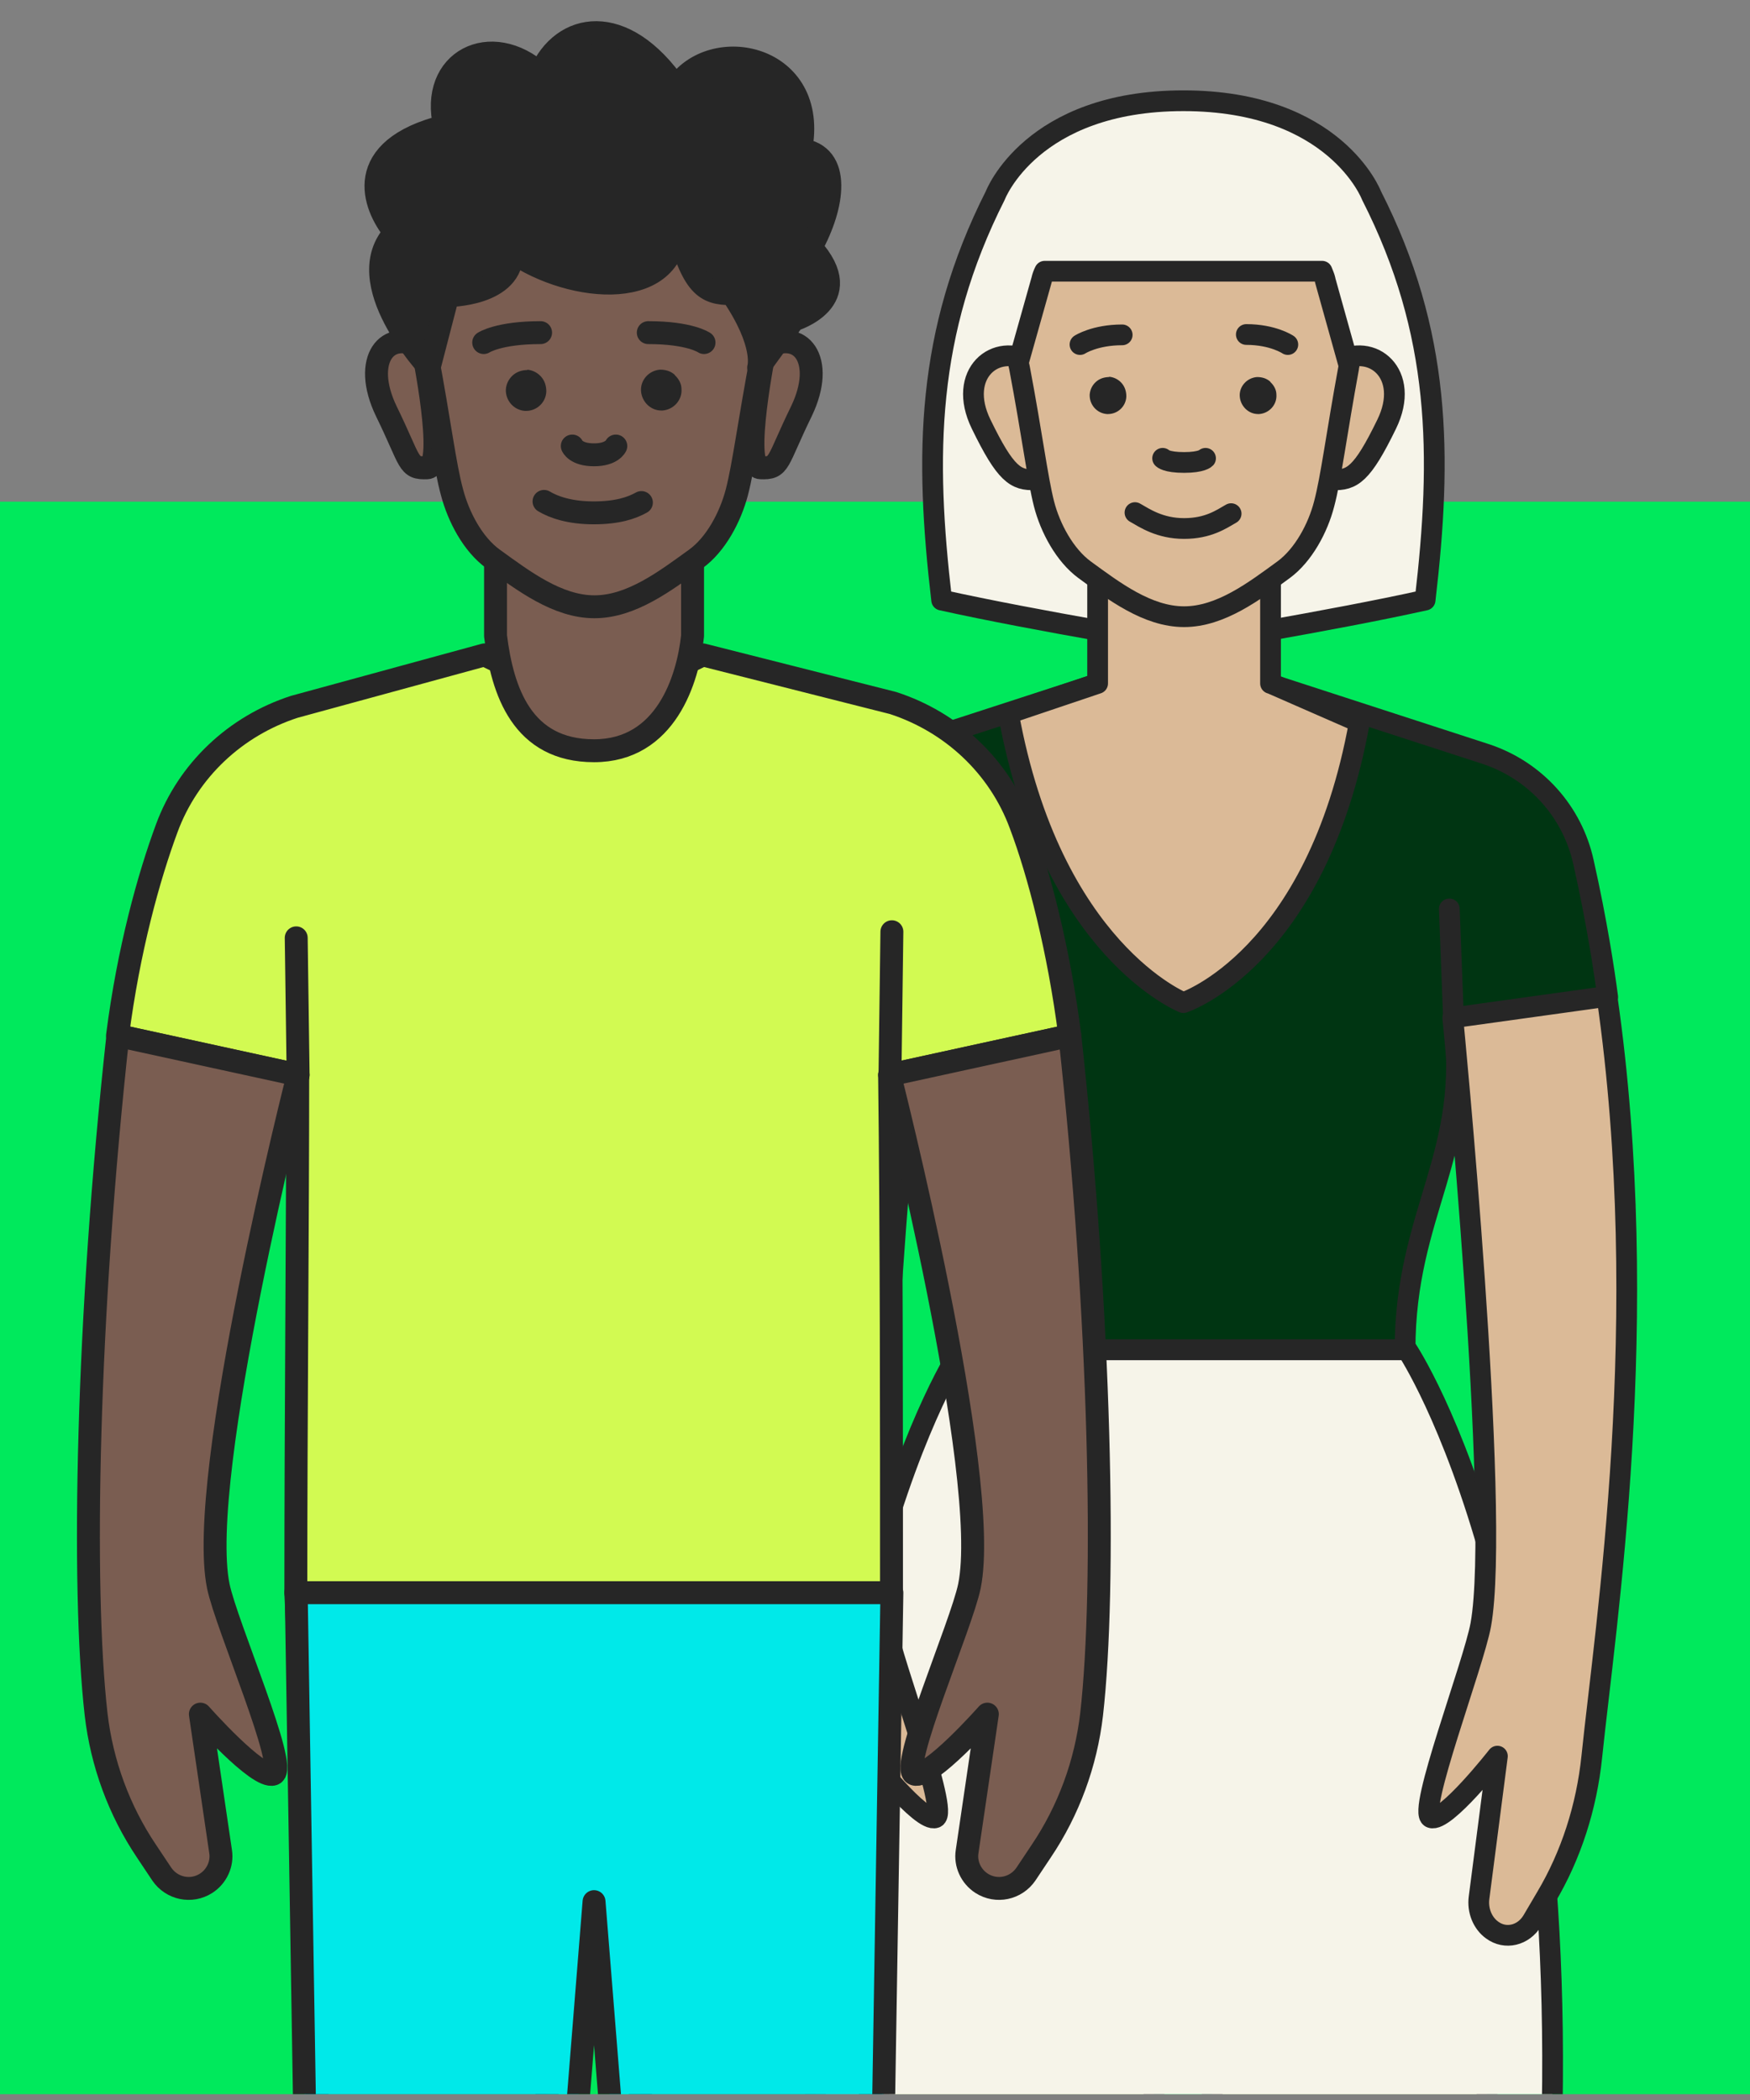 <svg width="150" height="180" viewBox="0 0 150 180" fill="none" xmlns="http://www.w3.org/2000/svg">
<rect x="0" y="0" width="150" height="180" fill="#808080" stroke="none"/>
<g clip-path="url(#clip0_22401_10330)">
<rect x="-19" y="43" width="189" height="143" fill="#00E95C"/>
<g clip-path="url(#clip1_22401_10330)">
<path d="M117.558 16.757C117.558 16.757 114.476 8.635 101.434 8.635C88.392 8.635 85.309 16.757 85.309 16.757C79.351 28.554 79.262 39.047 80.714 51.437C88.718 53.215 101.434 55.29 101.434 55.29C101.434 55.29 114.149 53.215 122.152 51.437C123.605 39.047 123.546 28.525 117.558 16.757Z" fill="#F6F4E9" stroke="#262626" stroke-width="1.778" stroke-linecap="round" stroke-linejoin="round"/>
<path d="M124.583 87.273L137.803 85.465C137.506 83.212 136.884 79.062 135.728 73.905C134.779 69.577 131.638 66.079 127.429 64.657L108.814 58.61L101.434 64.953L94.053 58.61L75.439 64.657C71.23 66.079 68.088 69.577 67.139 73.905C65.983 79.062 65.361 83.182 65.064 85.465L78.284 87.273C76.624 98.922 82.315 103.249 82.315 115.698C82.315 128.147 83.116 119.64 82.315 122.308C82.315 122.308 89.459 127.584 101.374 127.584C113.29 127.584 120.522 122.308 120.522 122.308C119.722 119.64 120.433 119.018 120.433 115.698C120.433 103.812 126.184 98.922 124.554 87.273H124.583Z" fill="#003512" stroke="#262626" stroke-width="1.778" stroke-linecap="round" stroke-linejoin="round"/>
<path d="M124.494 207.437C127.132 172.787 135.491 145.784 120.463 115.699H82.345C67.317 145.784 75.676 172.787 78.314 207.437C77.217 231.447 83.53 256.612 82.345 275.849H95.505C94.112 250.268 99.448 230.972 96.246 207.111L101.404 153.609L106.561 207.111C103.33 230.943 108.696 250.268 107.302 275.849H120.463C119.277 256.641 125.591 231.476 124.494 207.437Z" fill="#DBBA97" stroke="#262626" stroke-width="1.778" stroke-linecap="round" stroke-linejoin="round"/>
<path d="M78.314 87.273L78.669 77.907" stroke="#262626" stroke-width="1.778" stroke-linecap="round" stroke-linejoin="round"/>
<path d="M124.583 87.273L124.227 77.907" stroke="#262626" stroke-width="1.778" stroke-linecap="round" stroke-linejoin="round"/>
<path d="M108.903 58.58V44.975L101.493 50.873L94.082 44.975V58.58L86.435 61.159C90.111 81.463 101.434 85.939 101.434 85.939C101.434 85.939 112.845 82.204 116.521 61.9L108.933 58.58H108.903Z" fill="#DBBA97" stroke="#262626" stroke-width="1.778" stroke-linecap="round" stroke-linejoin="round"/>
<path d="M120.582 115.699H82.345C82.345 115.699 66.783 138.937 70.429 192.735H132.527C136.173 138.937 120.611 115.699 120.611 115.699H120.582Z" fill="#F6F4E9" stroke="#262626" stroke-width="1.778" stroke-linecap="round" stroke-linejoin="round"/>
<path d="M65.094 85.435C61.122 113.06 65.242 139.352 66.398 150.586C66.843 154.884 68.176 159.033 70.311 162.62L71.496 164.636C72.267 165.91 73.808 166.266 74.934 165.436C75.764 164.843 76.209 163.746 76.061 162.65L74.49 150.527C74.49 150.527 78.966 156.247 80.181 155.803C81.396 155.358 76.535 142.672 75.912 139.263C74.164 129.6 78.314 87.243 78.314 87.243L65.094 85.405V85.435Z" fill="#DBBA97" stroke="#262626" stroke-width="1.778" stroke-linecap="round" stroke-linejoin="round"/>
<path d="M137.744 85.435C141.716 113.06 137.595 139.352 136.439 150.586C135.995 154.884 134.661 159.033 132.527 162.62L131.341 164.636C130.57 165.91 129.029 166.266 127.903 165.436C127.073 164.843 126.628 163.746 126.777 162.65L128.348 150.527C128.348 150.527 123.872 156.247 122.656 155.803C121.441 155.358 126.302 142.672 126.925 139.263C128.674 129.6 124.524 87.243 124.524 87.243L137.744 85.405V85.435Z" fill="#DBBA97" stroke="#262626" stroke-width="1.778" stroke-linecap="round" stroke-linejoin="round"/>
<path d="M114.624 31.044C117.588 29.265 120.967 32.022 118.862 36.35C116.758 40.677 115.898 41.181 114.238 41.122C112.578 41.092 114.624 31.044 114.624 31.044Z" fill="#DBBA97" stroke="#262626" stroke-width="1.778" stroke-linecap="round" stroke-linejoin="round"/>
<path d="M88.332 31.044C85.368 29.265 81.989 32.022 84.094 36.35C86.198 40.677 87.058 41.181 88.718 41.122C90.377 41.092 88.332 31.044 88.332 31.044Z" fill="#DBBA97" stroke="#262626" stroke-width="1.778" stroke-linecap="round" stroke-linejoin="round"/>
<path d="M113.586 23.99C113.527 23.723 113.408 23.486 113.32 23.248H89.547C89.429 23.486 89.34 23.723 89.281 23.99L87.295 31.044C87.295 31.192 87.354 31.34 87.384 31.518C88.48 37.328 88.925 40.974 89.488 43.197C90.022 45.272 91.267 47.584 92.956 48.829C95.476 50.666 98.351 52.86 101.493 52.86C104.635 52.86 107.51 50.666 110.03 48.829C111.719 47.584 112.964 45.272 113.497 43.197C114.09 40.974 114.535 37.328 115.602 31.518C115.602 31.459 115.602 31.4 115.631 31.34L113.586 24.019V23.99Z" fill="#DBBA97" stroke="#262626" stroke-width="1.778" stroke-linecap="round" stroke-linejoin="round"/>
<path d="M99.655 39.284C99.655 39.284 99.951 39.64 101.493 39.64C103.004 39.64 103.331 39.284 103.331 39.284" fill="#F6F4E9"/>
<path d="M99.655 39.284C99.655 39.284 99.951 39.64 101.493 39.64C103.004 39.64 103.331 39.284 103.331 39.284" stroke="#262626" stroke-width="1.778" stroke-linecap="round" stroke-linejoin="round"/>
<path d="M97.284 43.938C98.114 44.412 99.418 45.301 101.493 45.301C103.568 45.301 104.694 44.501 105.524 44.027" stroke="#262626" stroke-width="1.778" stroke-linecap="round" stroke-linejoin="round"/>
<path d="M92.571 29.532C92.571 29.532 93.846 28.703 96.187 28.703L92.571 29.532Z" fill="#262626"/>
<path d="M92.571 29.532C92.571 29.532 93.846 28.703 96.187 28.703" stroke="#262626" stroke-width="1.778" stroke-linecap="round" stroke-linejoin="round"/>
<path d="M110.385 29.532C110.385 29.532 109.11 28.672 106.828 28.672L110.385 29.532Z" fill="#262626"/>
<path d="M110.385 29.532C110.385 29.532 109.11 28.672 106.828 28.672" stroke="#262626" stroke-width="1.778" stroke-linecap="round" stroke-linejoin="round"/>
<path d="M108.903 32.733C108.577 32.437 108.192 32.319 107.747 32.319C106.888 32.378 106.206 33.119 106.265 33.978C106.324 34.808 107.006 35.49 107.836 35.49C108.666 35.49 107.895 35.49 107.925 35.49C108.785 35.431 109.466 34.69 109.407 33.83C109.407 33.415 109.2 33.03 108.874 32.733H108.903Z" fill="#262626"/>
<path d="M95.091 32.319C94.675 32.319 94.26 32.437 93.934 32.734C93.608 33.03 93.43 33.415 93.401 33.83C93.371 34.69 94.023 35.431 94.883 35.49C94.883 35.49 94.942 35.49 94.972 35.49C95.802 35.49 96.513 34.838 96.543 33.978C96.543 33.563 96.424 33.149 96.128 32.822C95.832 32.496 95.446 32.319 95.031 32.289L95.091 32.319Z" fill="#262626"/>
</g>
<g clip-path="url(#clip2_22401_10330)">
<path d="M73.6 203.057L76.415 136.485H25.357L28.172 203.057C26.731 219.324 29.775 244.657 28.891 269.629H41.165C41.983 245.639 47.188 217.295 43.653 203.057L50.886 150.33L58.119 203.057C54.584 217.295 59.788 245.639 60.607 269.629H72.88C71.996 244.657 75.008 219.324 73.6 203.057Z" fill="#7A5D51" stroke="#262626" stroke-width="1.964" stroke-linecap="round" stroke-linejoin="round"/>
<path d="M91.7 88.766C90.751 81.369 89.049 74.823 87.478 70.666C85.645 65.691 81.586 61.895 76.546 60.258L60.246 56.134L50.886 60.683L41.525 56.134L25.226 60.585C20.186 62.222 16.127 66.018 14.294 70.993C12.756 75.15 11.021 81.369 10.072 88.766L25.52 92.137C25.52 104.116 25.357 121.692 25.357 136.518H76.415C76.415 121.724 76.415 105.687 76.251 92.137L91.7 88.766Z" fill="#D2FA52" stroke="#262626" stroke-width="1.964" stroke-linecap="round" stroke-linejoin="round"/>
<path d="M76.284 92.137L76.448 79.863" stroke="#262626" stroke-width="1.964" stroke-linecap="round" stroke-linejoin="round"/>
<path d="M91.7 88.766C94.351 112.92 94.809 136.027 93.565 146.959C93.074 151.148 91.602 155.174 89.245 158.676L87.936 160.64C87.085 161.884 85.415 162.244 84.139 161.426C83.223 160.837 82.732 159.756 82.895 158.709L84.63 146.926C84.63 146.926 79.688 152.523 78.379 152.065C77.037 151.607 82.405 139.3 83.092 135.962C85.023 126.569 76.251 92.137 76.251 92.137L91.7 88.766Z" fill="#7A5D51" stroke="#262626" stroke-width="1.964" stroke-linecap="round" stroke-linejoin="round"/>
<path d="M65.582 29.852C68.593 28.052 70.818 30.834 68.691 35.252C66.531 39.671 66.891 40.162 65.189 40.096C63.52 40.064 65.582 29.852 65.582 29.852Z" fill="#7A5D51" stroke="#262626" stroke-width="1.964" stroke-linecap="round" stroke-linejoin="round"/>
<path d="M36.223 29.852C33.212 28.052 30.986 30.834 33.114 35.252C35.274 39.671 34.914 40.162 36.616 40.096C38.318 40.031 36.223 29.852 36.223 29.852Z" fill="#7A5D51" stroke="#262626" stroke-width="1.964" stroke-linecap="round" stroke-linejoin="round"/>
<path d="M50.918 46.97L42.474 41.242V54.498C43.063 59.276 44.765 64.349 50.918 64.349C57.072 64.349 58.97 58.229 59.363 54.498V41.242L50.918 46.97Z" fill="#7A5D51" stroke="#262626" stroke-width="1.964" stroke-linecap="round" stroke-linejoin="round"/>
<path d="M50.919 9.625C40.02 9.625 34.194 17.644 36.583 30.343C37.696 36.267 38.121 39.933 38.743 42.191C39.3 44.319 40.543 46.675 42.278 47.919C44.864 49.785 47.777 52.01 50.951 52.01C54.126 52.01 57.039 49.785 59.625 47.919C61.359 46.675 62.603 44.319 63.16 42.191C63.749 39.933 64.207 36.235 65.32 30.343C67.676 17.644 61.85 9.625 50.984 9.625H50.919Z" fill="#7A5D51" stroke="#262626" stroke-width="1.964" stroke-linecap="round" stroke-linejoin="round"/>
<path d="M49.053 38.231C49.053 38.231 49.347 38.984 50.918 38.984C52.457 38.984 52.784 38.231 52.784 38.231" fill="#F6F4E9"/>
<path d="M49.053 38.231C49.053 38.231 49.347 38.984 50.918 38.984C52.457 38.984 52.784 38.231 52.784 38.231" stroke="#262626" stroke-width="1.964" stroke-linecap="round" stroke-linejoin="round"/>
<path d="M46.631 42.977C47.449 43.468 48.824 43.959 50.886 43.959C52.948 43.959 54.159 43.533 54.977 43.075" fill="#7A5D51"/>
<path d="M46.631 42.977C47.449 43.468 48.824 43.959 50.886 43.959C52.948 43.959 54.159 43.533 54.977 43.075" stroke="#262626" stroke-width="1.964" stroke-linecap="round" stroke-linejoin="round"/>
<path d="M41.46 29.362C41.46 29.362 42.736 28.511 46.336 28.511L41.46 29.362Z" fill="#262626"/>
<path d="M41.46 29.362C41.46 29.362 42.736 28.511 46.336 28.511" stroke="#262626" stroke-width="1.964" stroke-linecap="round" stroke-linejoin="round"/>
<path d="M60.345 29.362C60.345 29.362 59.134 28.511 55.566 28.511L60.345 29.362Z" fill="#262626"/>
<path d="M60.345 29.362C60.345 29.362 59.134 28.511 55.566 28.511" stroke="#262626" stroke-width="1.964" stroke-linecap="round" stroke-linejoin="round"/>
<path d="M25.553 92.137L25.39 80.387" stroke="#262626" stroke-width="1.964" stroke-linecap="round" stroke-linejoin="round"/>
<path d="M10.105 88.766C7.454 112.92 6.995 136.027 8.239 146.959C8.73 151.148 10.203 155.174 12.559 158.676L13.869 160.64C14.72 161.884 16.389 162.244 17.665 161.426C18.582 160.837 19.073 159.756 18.909 158.709L17.174 146.926C17.174 146.926 22.117 152.523 23.426 152.065C24.768 151.607 19.4 139.3 18.713 135.962C16.782 126.569 25.553 92.137 25.553 92.137L10.105 88.766Z" fill="#7A5D51" stroke="#262626" stroke-width="1.964" stroke-linecap="round" stroke-linejoin="round"/>
<path d="M45.682 150.33H56.123" stroke="#262626" stroke-width="1.964" stroke-linecap="round" stroke-linejoin="round"/>
<path d="M36.779 31.521L38.383 25.336C38.383 25.336 44.012 25.336 43.881 21.572C49.053 25.172 58.217 25.925 57.955 19.019C59.33 24.616 60.508 25.172 62.734 25.172C65.68 29.492 65.025 31.521 65.025 31.521L68.003 27.43C68.003 27.43 73.633 25.761 69.509 21.212C71.473 17.677 72.16 13.258 68.625 12.833C70.229 4.683 60.966 2.818 57.955 7.498C53.438 0.919 48.169 1.934 46.303 6.32C42.081 2.523 36.779 5.207 38.121 10.804C30.168 12.8 31.935 17.611 33.866 19.935C29.873 24.157 36.779 31.489 36.779 31.489V31.521Z" fill="#262626" stroke="#262626" stroke-width="1.964" stroke-linecap="round" stroke-linejoin="round"/>
<path d="M26.47 203.058H47.711L50.918 162.997L54.126 203.058H75.368L76.448 136.519H25.39L26.47 203.058Z" fill="#00E9E9" stroke="#262626" stroke-width="1.964" stroke-linecap="round" stroke-linejoin="round"/>
<path d="M57.857 32.144C57.497 31.816 57.072 31.685 56.581 31.685C55.632 31.751 54.879 32.569 54.945 33.518C55.01 34.435 55.763 35.187 56.679 35.187C57.596 35.187 56.745 35.187 56.777 35.187C57.726 35.122 58.479 34.304 58.414 33.355C58.414 32.896 58.185 32.471 57.825 32.144H57.857Z" fill="#262626"/>
<path d="M45.224 31.718C44.766 31.718 44.307 31.849 43.947 32.176C43.587 32.504 43.391 32.929 43.358 33.387C43.325 34.337 44.045 35.155 44.995 35.22C44.995 35.22 45.06 35.22 45.093 35.22C46.009 35.22 46.795 34.5 46.827 33.551C46.827 33.093 46.697 32.635 46.369 32.275C46.042 31.915 45.616 31.718 45.158 31.685L45.224 31.718Z" fill="#262626"/>
</g>
</g>
<defs>
<clipPath id="clip0_22401_10330">
<rect width="150" height="179" fill="white" transform="translate(0 0.5)"/>
</clipPath>
<clipPath id="clip1_22401_10330">
<rect width="79.263" height="285.91" fill="white" transform="translate(61.919 7.09)"/>
</clipPath>
<clipPath id="clip2_22401_10330">
<rect width="90.38" height="285.51" fill="white" transform="translate(5.555 1)"/>
</clipPath>
</defs>
</svg>
